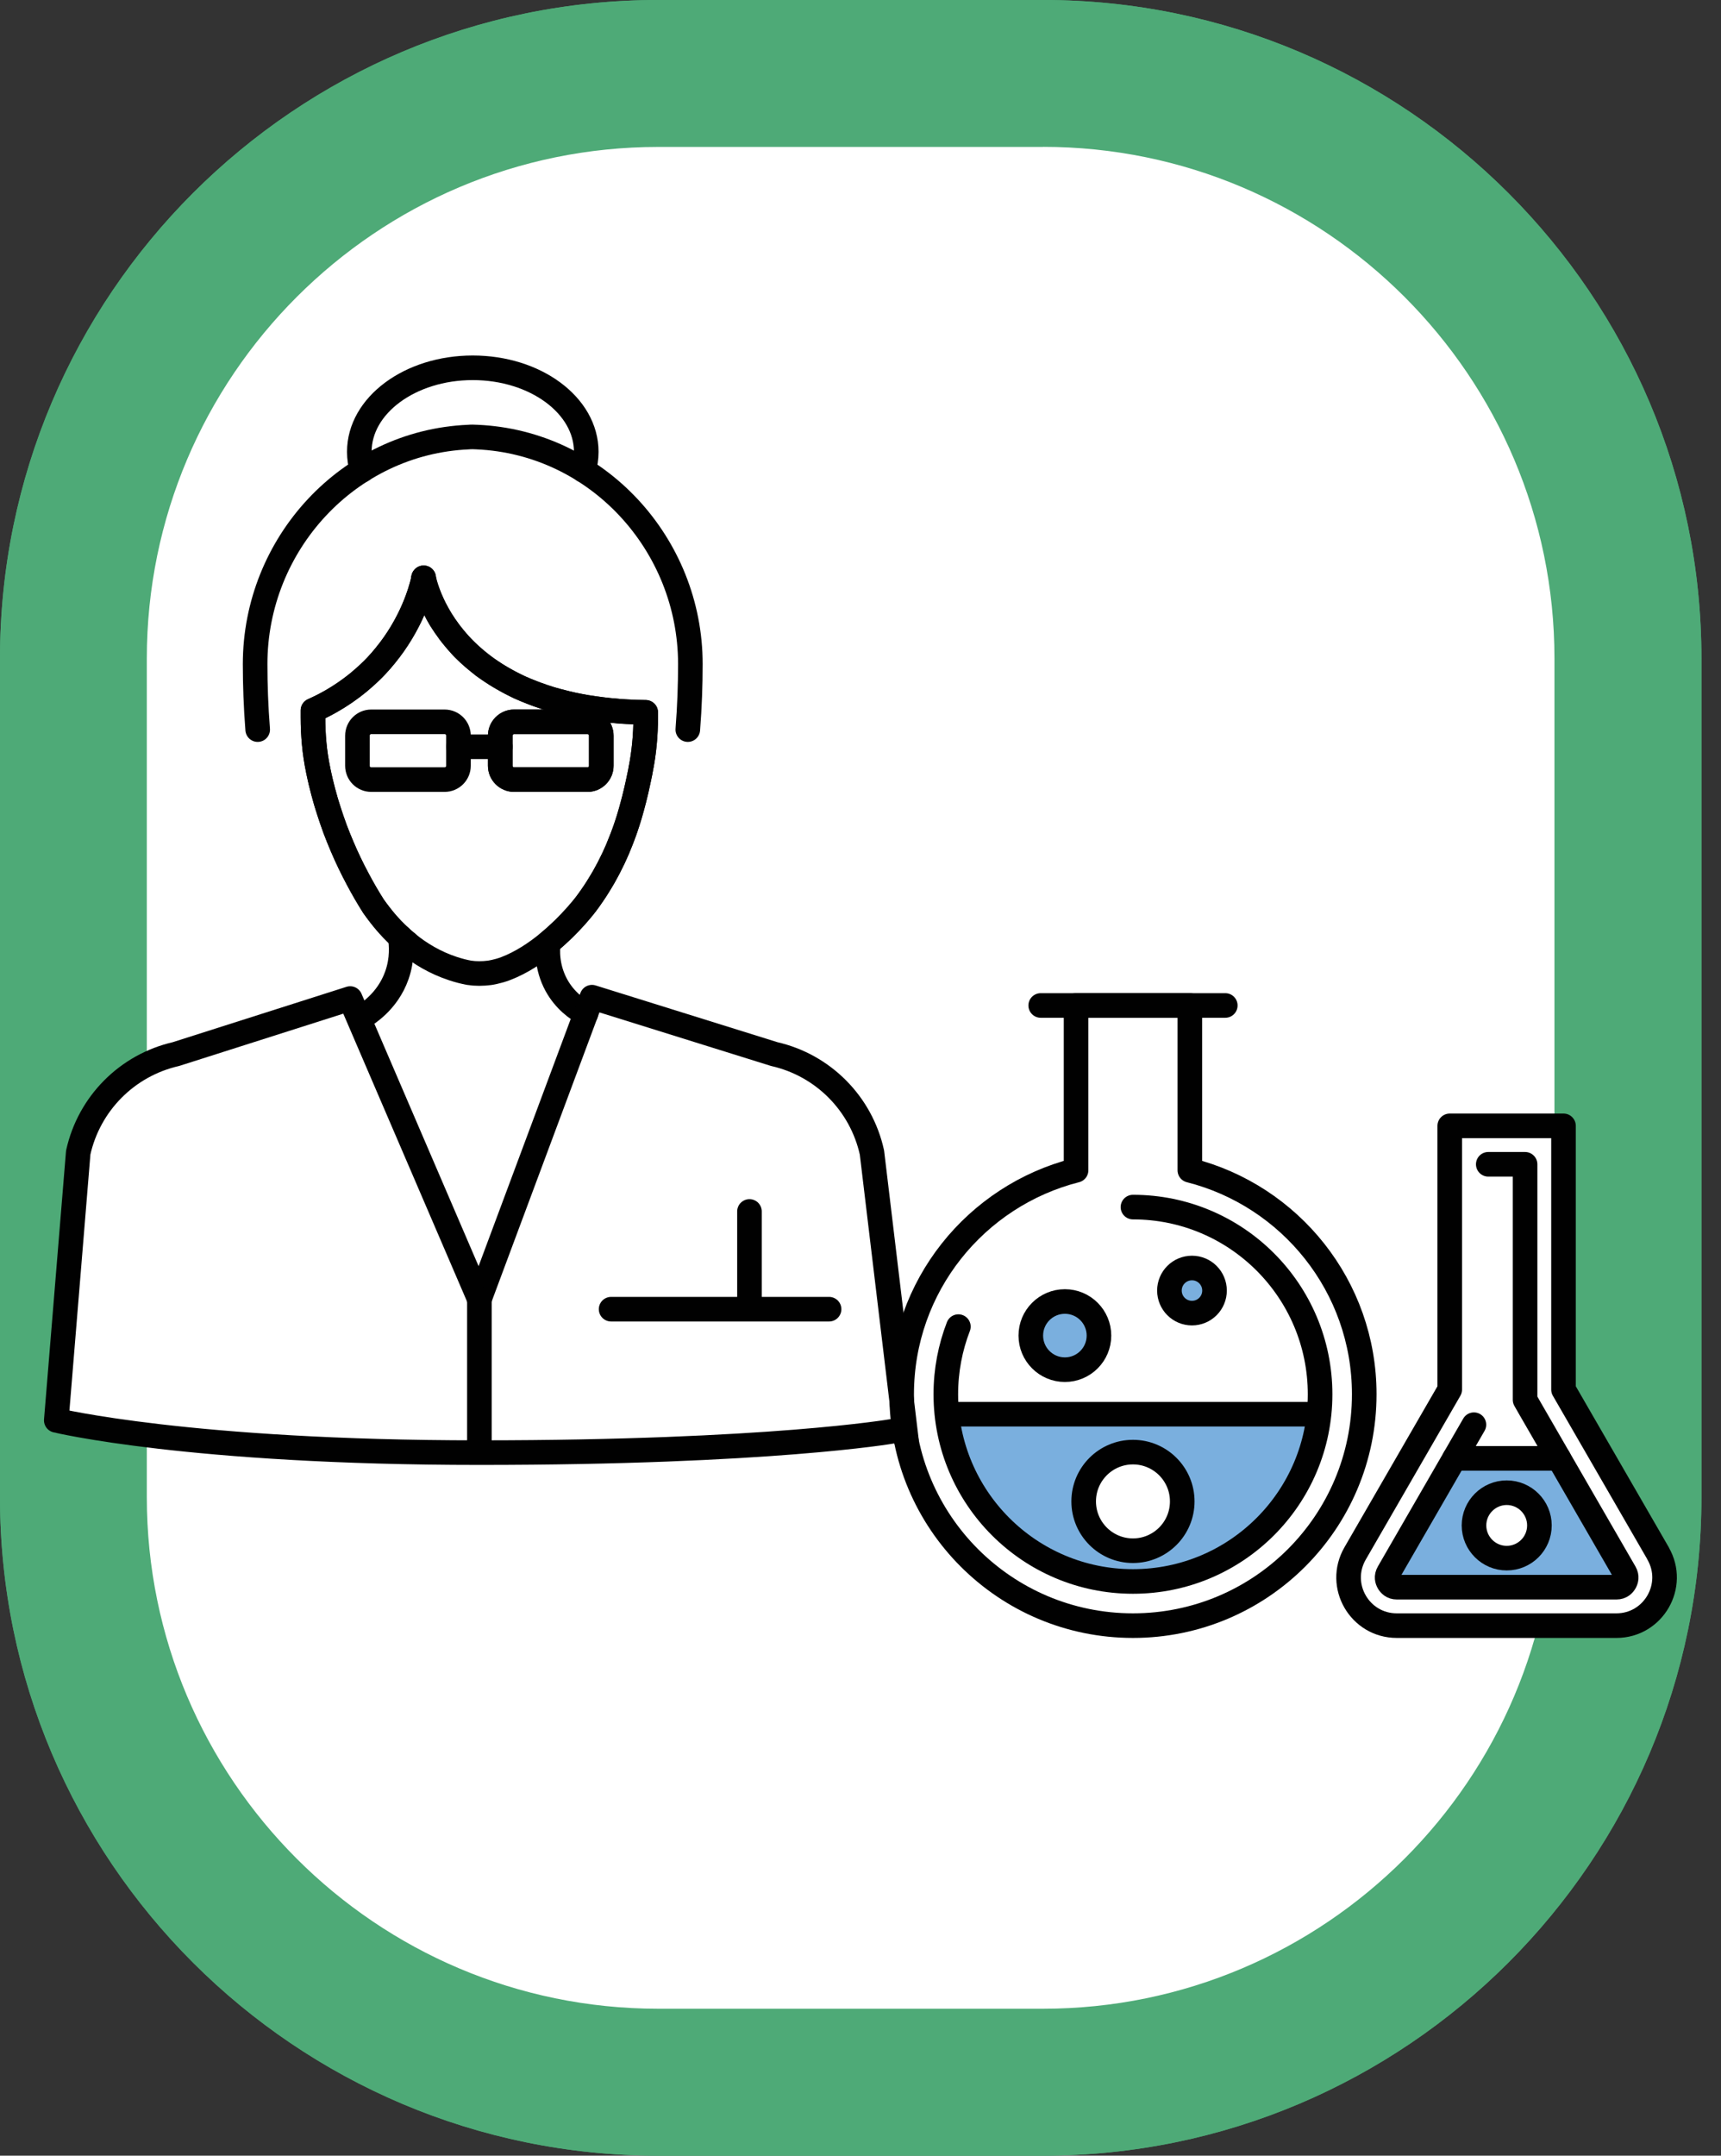 <?xml version="1.0" encoding="UTF-8"?><svg id="Layer_1" xmlns="http://www.w3.org/2000/svg" viewBox="0 0 201.5 252.32"><rect x="0" y="0" width="201.5" height="252.32" fill="#333333" stroke="none"/><defs><style>.cls-1,.cls-2{fill:#fff;}.cls-1,.cls-3{stroke:#010101;stroke-linecap:round;stroke-linejoin:round;stroke-width:2.88px;}.cls-4{fill:#4eaa77;}.cls-5{fill:#7aafde;}.cls-3{fill:none;}</style></defs><path class="cls-4" d="M122.13,17.19c33.01,0,59.87,26.86,59.87,59.87v98.19c0,33.01-26.86,59.87-59.87,59.87h-45.07c-33.01,0-59.87-26.86-59.87-59.87V77.07c0-33.01,26.86-59.87,59.87-59.87h45.07M122.13,0h-45.07C34.57,0,0,34.57,0,77.07v98.19C0,217.75,34.57,252.32,77.07,252.32h45.07c42.49,0,77.07-34.57,77.07-77.07V77.07C199.2,34.57,164.63,0,122.13,0h0Z"/><g><rect class="cls-2" x="8.6" y="8.6" width="182.01" height="235.13" rx="68.47" ry="68.47"/><path class="cls-4" d="M122.13,17.19c33.01,0,59.87,26.86,59.87,59.87v98.19c0,33.01-26.86,59.87-59.87,59.87h-45.07c-33.01,0-59.87-26.86-59.87-59.87V77.07c0-33.01,26.86-59.87,59.87-59.87h45.07M122.13,0h-45.07C34.57,0,0,34.57,0,77.07v98.19C0,217.75,34.57,252.32,77.07,252.32h45.07c42.49,0,77.07-34.57,77.07-77.07V77.07C199.2,34.57,164.63,0,122.13,0h0Z"/></g><path class="cls-2" d="M194.67,181.52l-10.99-19.04v-30.7c0-.34-.27-.61-.61-.61h-13.32c-.34,0-.61,.27-.61,.61v30.7l-10.99,19.04c-1.13,1.96-1.13,4.29,0,6.25,1.13,1.95,3.15,3.12,5.41,3.12h25.71c2.26,0,4.28-1.17,5.41-3.12,1.13-1.96,1.13-4.29,0-6.25Zm-54.75-45.01v-18.21h3.53c.34,0,.61-.27,.61-.61s-.27-.61-.61-.61h-21.61c-.34,0-.61,.27-.61,.61s.27,.61,.61,.61h3.53v18.21c-10.34,2.81-17.95,11.24-19.91,21.48l-2.78-23.23c-1.31-5.93-5.98-10.63-11.85-11.97l-21.34-6.66c-.31-.09-.64,.07-.76,.37l-.47,1.27c-.86-.55-1.86-1.41-2.6-2.75-.72-1.31-1.03-2.81-.9-4.36,.27-.22,.52-.44,.76-.66,.29-.26,.55-.52,.82-.77,.01-.01,.03-.03,.04-.04,.07-.07,.15-.14,.22-.21,.11-.11,.18-.2,.29-.3,.29-.29,.56-.58,.79-.83,.03-.03,.06-.07,.09-.09l.31-.34c.06-.07,.1-.12,.16-.18,.14-.16,.26-.3,.36-.43,.21-.25,.38-.46,.48-.59,.27-.36,.53-.72,.76-1.06,.27-.37,.51-.75,.74-1.12,.21-.35,.42-.68,.61-1.02,.13-.23,.24-.46,.36-.7,.19-.35,.37-.69,.54-1.03,.09-.19,.21-.38,.3-.57l.34-.75c.04-.09,.07-.18,.11-.27,.04-.08,.07-.16,.1-.25,.03-.07,.06-.14,.08-.2,.11-.25,.2-.52,.3-.77,.14-.36,.29-.73,.42-1.08,.11-.31,.21-.64,.31-.96,.14-.43,.27-.85,.39-1.26,.01-.04,.03-.08,.04-.12l.34-1.27s0,0,0,0c.2-.8,.37-1.55,.52-2.24,0-.03,.01-.06,.02-.09l.09-.42c.05-.22,.1-.45,.14-.65,.01-.06,.02-.12,.03-.19,0-.03,.01-.06,.02-.09,.02-.1,.03-.21,.05-.32,.15-.81,.26-1.63,.35-2.46,2.86-.26,4.52-.48,4.56-.49,.45-.06,.76-.47,.7-.92-.02-.15-.09-.28-.18-.39,0-.02,.03-.04,.03-.06,.2-2.58,.3-5.18,.3-7.72,0-9.68-4.94-18.16-12.43-22.99,.15-.62,.24-1.24,.24-1.87,0-5.76-6.23-10.44-13.9-10.44s-13.89,4.68-13.89,10.44c0,.63,.09,1.25,.24,1.87-7.49,4.82-12.44,13.31-12.44,22.99,0,2.54,.1,5.14,.3,7.72,0,.03,.02,.05,.02,.07-.09,.11-.16,.24-.17,.4-.05,.45,.27,.85,.72,.9,.05,0,2.34,.26,6.07,.56,.09,.9,.23,1.79,.39,2.59,.02,.08,.02,.17,.04,.26,0,0,0,.02,0,.02,0,0,0,0,0,0,0,0,0,0,0,0h0c0,.07,0,.09,.03,.16h0c.16,.74,.33,1.47,.52,2.21,.02,.07,.03,.14,.05,.21l.41,1.45c.03,.09,.05,.17,.08,.25,.02,.05,.03,.1,.05,.15,.04,.14,.09,.28,.13,.41,.12,.38,.24,.75,.36,1.09,.02,.05,.04,.11,.06,.16,.05,.14,.1,.28,.15,.42,.06,.17,.11,.33,.18,.51,.1,.27,.21,.52,.32,.78,.12,.3,.24,.61,.37,.91,.04,.1,.08,.2,.12,.3,0,.02,.02,.05,.02,.07,.14,.32,.28,.62,.42,.94,.07,.16,.14,.32,.21,.47,.08,.18,.16,.36,.24,.53,.17,.36,.36,.71,.54,1.06,.06,.12,.12,.23,.18,.35,.05,.1,.11,.21,.16,.32,0,.02,.01,.03,.02,.05,.01,.04,.03,.07,.05,.1,.1,.19,.21,.35,.31,.54,.42,.76,.85,1.51,1.31,2.25,.1,.16,.18,.33,.28,.48l.37,.5c.11,.15,.25,.32,.38,.48,.1,.13,.2,.27,.31,.39,.06,.07,.11,.14,.17,.22,.5,.61,.99,1.14,1.48,1.61,.12,.11,.23,.22,.35,.33,.14,.99,.17,2.41-.38,3.98-.83,2.36-2.53,3.75-3.58,4.43l-.75-1.75c-.13-.29-.45-.44-.75-.34l-20.35,6.49c-5.92,1.35-10.59,6.05-11.91,12.07l-2.57,31.35c-.03,.34,.22,.63,.56,.66l-.14,.8c.14,.02,14.22,2.37,49.73,2.37s49.23-1.17,49.36-1.18l-.09-1.04c2.2,13.08,13.56,23.08,27.25,23.08,15.27,0,27.69-12.42,27.69-27.69,0-12.51-8.37-23.42-20.42-26.69Z"/><g><path class="cls-5" d="M111.91,165.53h37.05l5.61,.91s-4.34,18.67-21.91,18.67-23.56-18.86-20.75-19.58Z"/><circle class="cls-5" cx="124.48" cy="156.33" r="3.44"/><circle class="cls-5" cx="139.66" cy="150.9" r="2.04"/><polygon class="cls-5" points="171.28 170.6 181.94 170.6 190.24 184.08 187.36 186.05 163.15 186.05 162.79 183.43 169.29 171.86 171.28 170.6"/><g><circle class="cls-1" cx="132.65" cy="175.74" r="5.77"/><line class="cls-3" x1="111.91" y1="165.53" x2="153.19" y2="165.53"/><path class="cls-3" d="M194.14,181.83l-11.08-19.18v-30.87h-13.32v30.87l-11.08,19.18c-2.17,3.76,.54,8.45,4.88,8.45h25.71c4.34,0,7.05-4.7,4.88-8.45Z"/><path class="cls-3" d="M172.57,166.76l-10,17.32c-.27,.47-.15,.87,0,1.13,.15,.26,.44,.57,.98,.57h25.71c.54,0,.83-.31,.98-.57,.15-.26,.27-.66,0-1.13l-11.08-19.18-.6-1.05v-27.57h-4.31"/><circle class="cls-3" cx="124.68" cy="156.33" r="3.99"/><path class="cls-3" d="M142.2,151.06c0,1.46-1.18,2.64-2.64,2.64s-2.64-1.18-2.64-2.64,1.18-2.64,2.64-2.64,2.64,1.18,2.64,2.64Z"/><path class="cls-1" d="M180.24,178.55c0,2.12-1.72,3.83-3.83,3.83s-3.83-1.72-3.83-3.83,1.72-3.83,3.83-3.83,3.83,1.72,3.83,3.83Z"/><line class="cls-3" x1="170.3" y1="170.7" x2="182.51" y2="170.7"/><path class="cls-3" d="M132.65,141.29c12.1,0,21.91,9.81,21.91,21.91s-9.81,21.91-21.91,21.91-21.91-9.81-21.91-21.91c0-2.79,.52-5.46,1.47-7.92"/><path class="cls-3" d="M139.31,136.98v-19.29h-13.32v19.29c-11.73,2.97-20.42,13.57-20.42,26.22,0,14.96,12.12,27.08,27.08,27.08s27.08-12.12,27.08-27.08c0-12.65-8.69-23.25-20.42-26.22Z"/><line class="cls-3" x1="121.85" y1="117.69" x2="143.46" y2="117.69"/></g></g><g><g><line class="cls-1" x1="87.75" y1="141.8" x2="87.75" y2="152.63"/><line class="cls-1" x1="97.07" y1="153.24" x2="71.55" y2="153.24"/></g><g><path class="cls-3" d="M47.74,110.44h0"/><path class="cls-3" d="M49.61,67.63s-1.82,10.56-12.96,15.53v.82c0,2.07,.17,4.12,.6,6.15,0,.06,.02,.11,.03,.17,1.36,6.48,3.92,11.76,6.46,15.79,.9,1.29,2.21,2.91,4,4.36,1.45,1.17,3.2,2.24,5.31,2.93,.64,.21,1.26,.37,1.86,.48,.38,.06,.78,.09,1.2,.09s.83-.03,1.21-.08c0,0,.93-.13,1.87-.49,1.84-.7,3.55-1.84,5-3.03,2.63-2.16,4.37-4.47,4.37-4.47,4.37-5.78,5.64-11.8,6.42-15.58,0-.02,0-.03,0-.05,.42-2.06,.62-4.16,.62-6.26v-.61c-23.43-.28-26-15.75-26-15.75Z"/><g><g><path class="cls-3" d="M53.68,86.11v3.52c0,.89-.72,1.62-1.62,1.62h-8.6c-.89,0-1.61-.72-1.61-1.62v-3.52c0-.89,.72-1.62,1.61-1.62h8.6c.89,0,1.62,.72,1.62,1.62Z"/><path class="cls-3" d="M70.4,86.11v3.52c0,.89-.72,1.62-1.61,1.62h-8.6c-.89,0-1.62-.72-1.62-1.62v-3.52c0-.89,.72-1.62,1.62-1.62h8.6c.89,0,1.61,.72,1.61,1.62Z"/><line class="cls-3" x1="53.68" y1="87.41" x2="58.58" y2="87.41"/></g><path class="cls-3" d="M70.4,89.63c0,.89-.72,1.62-1.61,1.62h-8.6c-.89,0-1.62-.72-1.62-1.62v-3.52c0-.89,.72-1.62,1.62-1.62h8.6c.89,0,1.61,.72,1.61,1.62v3.52Z"/></g><path class="cls-3" d="M68.59,118.67c-1.02-.54-2.46-1.56-3.45-3.36-1.18-2.17-1.03-4.22-.95-4.96,.33-.27,.64-.54,.94-.81,.37-.34,.74-.68,1.05-.99,.43-.43,.82-.84,1.15-1.21,.11-.12,.21-.23,.3-.34,.51-.59,.83-.99,.91-1.1,.01-.01,.02-.02,.02-.02,.27-.36,.54-.73,.78-1.09,.26-.36,.49-.73,.71-1.09,.21-.34,.41-.67,.6-.99,.43-.76,.82-1.51,1.17-2.25,.12-.26,.23-.5,.34-.75,.11-.23,.2-.47,.29-.7,.61-1.44,1.07-2.82,1.43-4.12,.12-.43,.23-.85,.34-1.26,.21-.82,.39-1.59,.54-2.31,.07-.35,.14-.69,.21-1.02,0-.02,.01-.04,.01-.05,.02-.09,.04-.19,.05-.28,.39-1.97,.57-3.98,.57-5.98v-.61c-.36-.01-.71-.01-1.08-.02-.27-.01-.53-.01-.77-.04-.16-.01-.32-.01-.47-.02-.14-.01-.28-.02-.42-.02-.14-.01-.28-.02-.41-.04-.14-.01-.28-.02-.42-.04-.3-.02-.6-.05-.89-.08-.29-.04-.57-.06-.87-.11-.56-.07-1.11-.15-1.65-.23-.29-.06-.57-.11-.85-.16-.5-.09-.99-.2-1.46-.32-.25-.06-.49-.12-.73-.19-.08-.02-.18-.04-.25-.06-.08-.02-.16-.05-.25-.07-.2-.06-.41-.11-.6-.16-.04-.01-.07-.02-.11-.04-.21-.07-.42-.13-.62-.2h-.02c-.12-.04-.22-.08-.33-.13-.08-.04-.18-.06-.26-.09-.21-.06-.42-.14-.62-.22-.2-.07-.39-.15-.59-.23-.2-.07-.39-.15-.57-.23-.2-.08-.36-.16-.55-.23h-.01s-.02-.02-.04-.02c-.12-.06-.23-.12-.35-.18-.59-.28-1.14-.59-1.66-.89-.05-.02-.08-.05-.13-.08-.12-.06-.23-.12-.34-.2-.16-.09-.32-.19-.46-.29-.13-.08-.25-.16-.36-.23-.32-.21-.61-.42-.89-.62-.15-.12-.29-.23-.43-.35-.15-.12-.3-.23-.44-.36-.09-.07-.19-.15-.28-.23-.15-.14-.3-.28-.46-.41-.02-.02-.06-.06-.08-.07-.21-.2-.4-.39-.59-.57-.18-.18-.34-.35-.49-.53-.23-.25-.43-.48-.63-.73-.2-.23-.39-.47-.56-.7-.01-.01-.01-.02-.01-.02-.36-.48-.68-.95-.96-1.39-.09-.15-.19-.3-.27-.46-.11-.19-.21-.37-.3-.56-.06-.11-.12-.21-.18-.32-.05-.09-.11-.21-.14-.3-.06-.11-.11-.2-.14-.3-.07-.15-.13-.29-.2-.43-.06-.14-.12-.27-.16-.4-.07-.16-.13-.34-.19-.49-.05-.13-.08-.25-.13-.36-.07-.23-.13-.43-.19-.61,0-.01-.01-.02-.01-.02-.02-.08-.04-.16-.05-.22-.02-.07-.04-.13-.05-.19-.01-.04-.01-.06-.01-.08-.02-.06-.04-.11-.05-.14h0"/><path class="cls-3" d="M49.6,67.63v.02c-.07,.34-.77,3.9-3.49,7.76-.15,.22-.32,.43-.47,.64-.33,.43-.68,.87-1.05,1.3-.29,.33-.59,.66-.9,.97-.11,.11-.21,.2-.32,.3-.21,.21-.44,.42-.68,.63-.47,.42-.96,.83-1.49,1.22-1.31,.99-2.82,1.91-4.56,2.68v.82c0,.51,.01,1.03,.04,1.56,.02,.51,.06,1.03,.11,1.54,.09,1.02,.25,2.04,.46,3.05,0,.04,.01,.06,.01,.08,.01,.02,.02,.04,.02,.07h0c.16,.82,.36,1.61,.56,2.39,.11,.39,.21,.76,.32,1.15,.12,.37,.22,.74,.35,1.1,.12,.37,.23,.74,.36,1.09,.12,.36,.25,.71,.37,1.06,.27,.7,.54,1.37,.82,2.02h0c.28,.67,.57,1.31,.87,1.93,.29,.61,.6,1.22,.91,1.79,0,0-.01,.01,0,.01,.61,1.16,1.24,2.25,1.88,3.25,.12,.16,.23,.32,.36,.49,.25,.34,.53,.7,.83,1.07,.42,.51,.9,1.05,1.44,1.57,.16,.16,.33,.32,.49,.47,.28,.26,.57,.51,.88,.76"/><path class="cls-3" d="M80.53,85.4c.21-2.68,.3-5.24,.3-7.67,0-14.04-10.93-25.95-24.97-26.57-.17,0-.34-.02-.51-.02h0c-.17,0-.34,0-.51,.02-14.03,.61-24.97,12.52-24.97,26.57,0,2.43,.09,4.99,.3,7.67"/><path class="cls-3" d="M46.86,109.67c.14,.89,.28,2.57-.39,4.48-1.11,3.16-3.64,4.66-4.35,5.05"/><path class="cls-3" d="M68.32,55.05c.21-.7,.32-1.42,.32-2.17,0-5.43-5.95-9.83-13.29-9.83s-13.28,4.4-13.28,9.83c0,.75,.11,1.47,.32,2.17"/><path class="cls-3" d="M106.13,168.61l-4.04-33.71c-1.26-5.73-5.72-10.22-11.44-11.52l-21.34-6.66-13.18,35.35-15.13-35.19-20.4,6.5c-5.72,1.31-10.17,5.79-11.44,11.52l-2.57,31.35s15.62,3.78,49.54,3.78,48.3-2.49,48.3-2.49"/></g><line class="cls-3" x1="56.13" y1="152.06" x2="56.13" y2="168.61"/></g></svg>